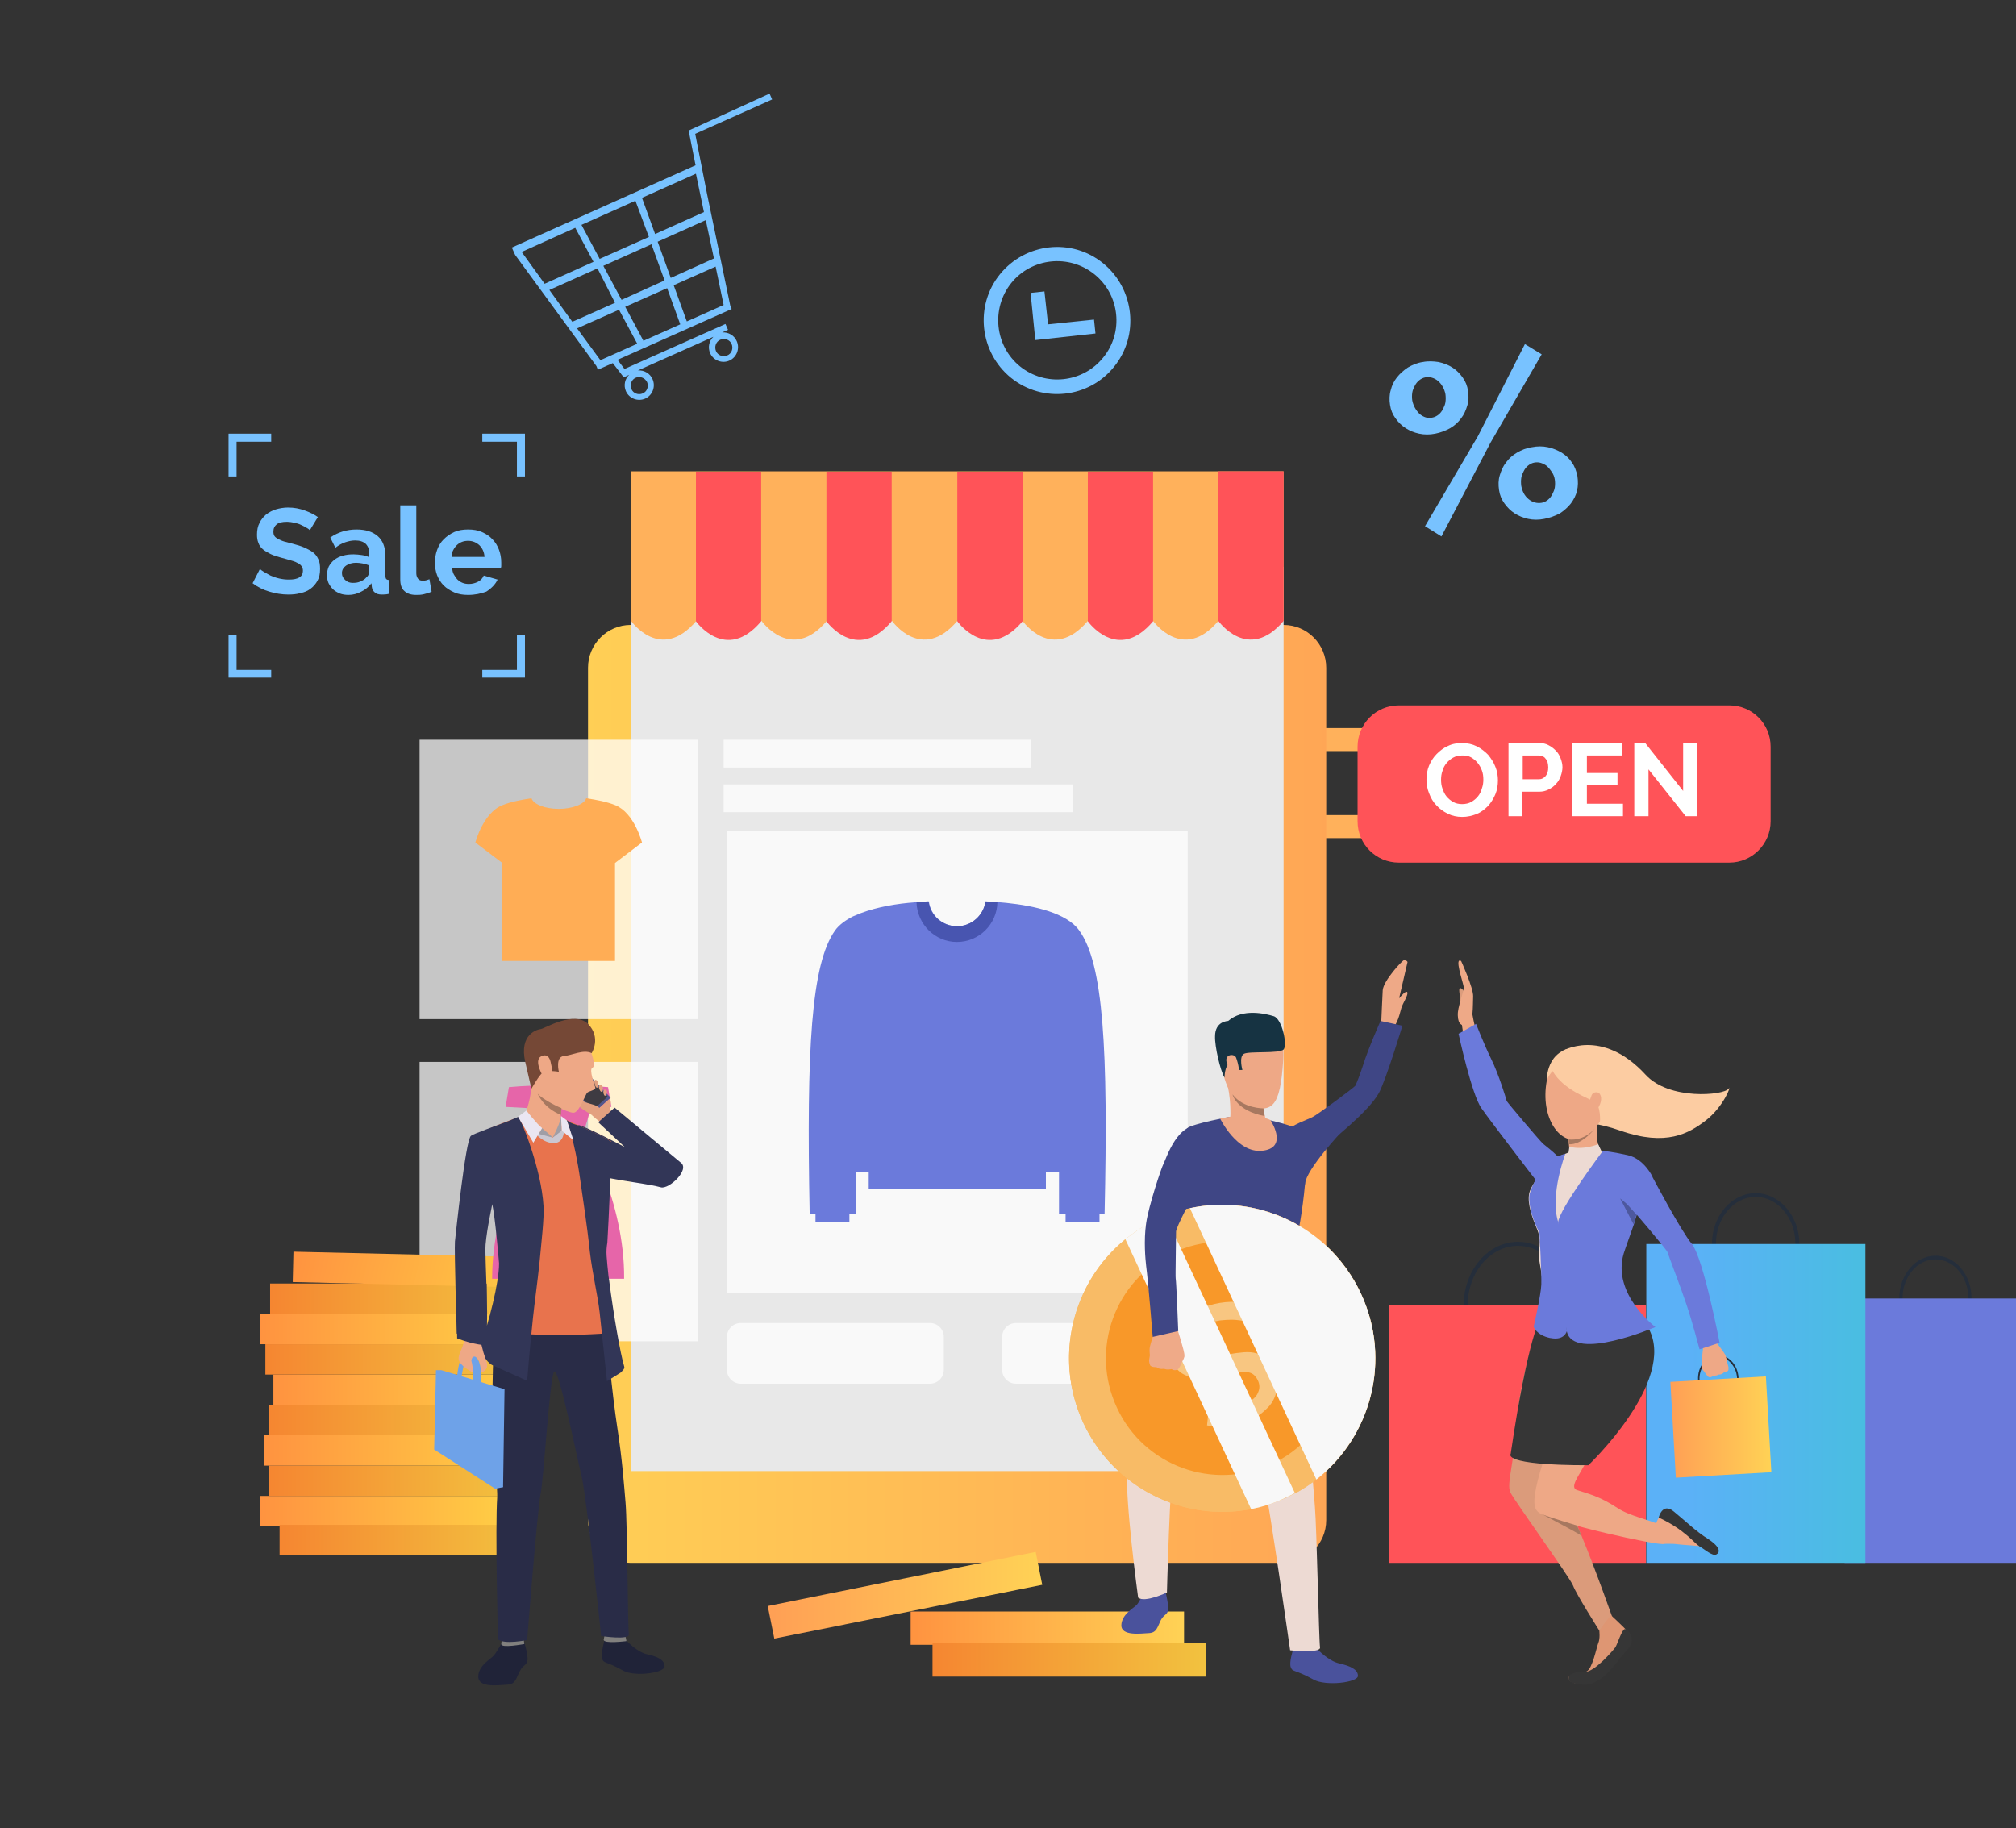<svg width="430" height="390" viewBox="0 0 430 390" fill="none" xmlns="http://www.w3.org/2000/svg">
<rect x="0" y="0" width="430" height="390" fill="#333333" stroke="none"/>
<g clip-path="url(#clip0_2873_3743)">
<path d="M350.059 173.862H262.039V178.776H350.059V173.862Z" fill="#FFB15B"/>
<path d="M350.059 155.298H262.039V160.212H350.059V155.298Z" fill="#FFB15B"/>
<path d="M134.518 333.372H273.78C278.756 333.372 282.877 329.316 282.877 324.246V142.428C282.877 137.436 278.834 133.302 273.78 133.302H134.518C129.542 133.302 125.421 137.358 125.421 142.428V324.246C125.499 329.316 129.542 333.372 134.518 333.372Z" fill="url(#paint0_linear_2873_3743)"/>
<path d="M273.78 120.9H134.518V313.794H273.78V120.9Z" fill="#E8E8E8"/>
<path d="M273.78 100.542V132.444H259.861C252.319 141.414 245.943 132.444 245.943 132.444H232.024C224.404 141.414 218.106 132.444 218.106 132.444H204.188C196.568 141.414 190.269 132.444 190.269 132.444H176.351C168.809 141.414 162.433 132.444 162.433 132.444H148.514C140.894 141.414 134.596 132.444 134.596 132.444V100.542H273.78Z" fill="#FFB15B"/>
<path d="M148.437 132.522C148.437 132.522 154.813 141.492 162.355 132.522V100.62H148.437V132.522Z" fill="#FF5358"/>
<path d="M176.273 132.522C176.273 132.522 182.649 141.492 190.192 132.522V100.62H176.273V132.522Z" fill="#FF5358"/>
<path d="M204.188 132.522C204.188 132.522 210.564 141.492 218.106 132.522V100.62H204.188V132.522Z" fill="#FF5358"/>
<path d="M232.025 132.522C232.025 132.522 238.401 141.492 245.943 132.522V100.62H232.025V132.522Z" fill="#FF5358"/>
<path d="M273.78 100.542V132.444C266.237 141.414 259.861 132.444 259.861 132.444V100.542H273.78Z" fill="#FF5358"/>
<path d="M368.876 184.002H298.351C293.53 184.002 289.564 180.102 289.564 175.188V159.276C289.564 154.44 293.452 150.462 298.351 150.462H368.876C373.696 150.462 377.662 154.362 377.662 159.276V175.188C377.662 180.024 373.696 184.002 368.876 184.002Z" fill="#FF5358"/>
<path d="M311.88 174.252C310.714 174.252 309.703 174.018 308.77 173.55C307.837 173.082 307.059 172.536 306.359 171.756C305.66 171.054 305.193 170.196 304.804 169.182C304.416 168.246 304.26 167.232 304.26 166.296C304.26 165.282 304.416 164.268 304.804 163.332C305.193 162.396 305.737 161.538 306.437 160.836C307.137 160.134 307.915 159.51 308.848 159.12C309.781 158.652 310.792 158.496 311.88 158.496C312.969 158.496 314.057 158.73 314.99 159.198C315.923 159.666 316.701 160.29 317.401 160.992C318.023 161.772 318.567 162.552 318.956 163.566C319.345 164.502 319.5 165.516 319.5 166.452C319.5 167.466 319.345 168.48 318.956 169.416C318.567 170.352 318.023 171.21 317.401 171.912C316.701 172.614 315.923 173.238 314.99 173.628C313.98 174.018 312.969 174.252 311.88 174.252ZM307.37 166.296C307.37 166.998 307.448 167.622 307.681 168.246C307.915 168.87 308.148 169.416 308.537 169.884C308.925 170.352 309.392 170.742 309.936 171.054C310.481 171.366 311.103 171.522 311.88 171.522C312.58 171.522 313.28 171.366 313.824 171.054C314.368 170.742 314.835 170.352 315.224 169.884C315.612 169.416 315.923 168.792 316.079 168.168C316.312 167.544 316.39 166.92 316.39 166.296C316.39 165.594 316.312 164.97 316.079 164.346C315.846 163.722 315.535 163.176 315.146 162.708C314.757 162.24 314.291 161.85 313.746 161.538C313.202 161.226 312.58 161.148 311.88 161.148C311.18 161.148 310.481 161.304 309.936 161.616C309.392 161.928 308.925 162.318 308.537 162.786C308.148 163.254 307.837 163.8 307.681 164.424C307.448 165.048 307.37 165.672 307.37 166.296Z" fill="white"/>
<path d="M321.755 174.096V158.496H328.364C329.064 158.496 329.764 158.652 330.308 158.964C330.93 159.276 331.397 159.666 331.863 160.134C332.33 160.602 332.641 161.148 332.874 161.772C333.108 162.396 333.263 163.02 333.263 163.644C333.263 164.268 333.108 164.97 332.874 165.594C332.641 166.218 332.33 166.764 331.863 167.232C331.475 167.7 330.93 168.09 330.308 168.402C329.686 168.714 329.064 168.87 328.364 168.87H324.71V174.096H321.755ZM324.788 166.218H328.287C328.831 166.218 329.297 165.984 329.686 165.516C330.075 165.048 330.231 164.424 330.231 163.644C330.231 163.254 330.153 162.864 330.075 162.552C329.92 162.24 329.842 162.006 329.609 161.772C329.453 161.538 329.22 161.382 328.909 161.304C328.675 161.226 328.364 161.148 328.131 161.148H324.788V166.218Z" fill="white"/>
<path d="M346.171 171.444V174.096H335.363V158.496H346.015V161.148H338.473V164.892H345.004V167.388H338.473V171.444H346.171Z" fill="white"/>
<path d="M351.614 164.112V174.096H348.581V158.496H350.914L359 168.714V158.496H362.033V174.096H359.545L351.614 164.112Z" fill="white"/>
<path opacity="0.72" d="M253.33 177.216H155.046V275.808H253.33V177.216Z" fill="white"/>
<path opacity="0.72" d="M148.903 157.794H89.498V217.386H148.903V157.794Z" fill="white"/>
<path opacity="0.72" d="M148.903 226.512H89.498V286.104H148.903V226.512Z" fill="white"/>
<path d="M412.808 285.948C408.531 285.948 405.11 281.892 405.11 276.9C405.11 271.908 408.609 267.852 412.808 267.852C417.085 267.852 420.506 271.908 420.506 276.9C420.584 281.892 417.085 285.948 412.808 285.948ZM412.808 268.632C408.92 268.632 405.81 272.376 405.81 276.9C405.81 281.502 408.92 285.168 412.808 285.168C416.696 285.168 419.806 281.424 419.806 276.9C419.884 272.376 416.696 268.632 412.808 268.632Z" fill="#252E3B"/>
<path d="M432.247 276.978H393.447V333.372H432.247V276.978Z" fill="#6B7ADB"/>
<path d="M374.474 276.198C369.342 276.198 365.143 271.284 365.143 265.356C365.143 259.35 369.342 254.514 374.474 254.514C379.606 254.514 383.805 259.428 383.805 265.356C383.805 271.362 379.606 276.198 374.474 276.198ZM374.474 255.294C369.809 255.294 365.999 259.818 365.999 265.278C365.999 270.816 369.809 275.262 374.474 275.262C379.139 275.262 382.949 270.738 382.949 265.278C382.949 259.818 379.139 255.294 374.474 255.294Z" fill="#252E3B"/>
<path d="M323.777 292.032C317.401 292.032 312.191 285.948 312.191 278.46C312.191 270.972 317.401 264.888 323.777 264.888C330.153 264.888 335.363 270.972 335.363 278.46C335.363 285.948 330.153 292.032 323.777 292.032ZM323.777 265.746C317.868 265.746 313.047 271.44 313.047 278.46C313.047 285.48 317.868 291.174 323.777 291.174C329.687 291.174 334.507 285.48 334.507 278.46C334.507 271.44 329.687 265.746 323.777 265.746Z" fill="#252E3B"/>
<path d="M351.069 278.46H296.329V333.372H351.069V278.46Z" fill="#FF5358"/>
<path d="M397.879 265.356H351.147V333.372H397.879V265.356Z" fill="url(#paint1_linear_2873_3743)"/>
<path d="M182.338 195.312C185.604 193.83 189.803 192.972 193.769 192.582C194.391 192.504 195.013 192.504 195.557 192.426C196.412 192.348 197.345 192.27 198.123 192.27C198.512 195.312 201.078 197.574 204.188 197.574C207.298 197.574 209.864 195.234 210.253 192.27C211.03 192.27 211.886 192.348 212.819 192.426C213.441 192.504 213.985 192.504 214.607 192.582C220.672 193.206 227.515 194.766 230.158 198.432C235.368 205.53 236.379 223.86 235.601 258.882H234.513V260.676H227.281V258.882H225.882V249.99H223.083V253.656H185.293V249.99H182.494V258.882H181.172V260.676H173.941V258.882H172.697C171.997 223.86 173.008 205.608 178.14 198.432C178.995 197.262 180.394 196.248 181.95 195.468L182.338 195.312Z" fill="#6B7ADB"/>
<path d="M212.741 192.426C212.663 197.106 208.853 200.928 204.11 200.928C199.445 200.928 195.635 197.184 195.479 192.426C196.335 192.348 197.268 192.27 198.045 192.27C198.434 195.312 201 197.574 204.11 197.574C207.22 197.574 209.786 195.234 210.175 192.27C211.03 192.348 211.886 192.348 212.741 192.426Z" fill="#4855B0"/>
<path d="M108.548 319.098H55.44V325.572H108.548V319.098Z" fill="url(#paint2_linear_2873_3743)"/>
<path d="M110.492 312.624H57.384V319.098H110.492V312.624Z" fill="url(#paint3_linear_2873_3743)"/>
<path d="M109.403 306.15H56.295V312.624H109.403V306.15Z" fill="url(#paint4_linear_2873_3743)"/>
<path d="M110.492 299.676H57.384V306.15H110.492V299.676Z" fill="url(#paint5_linear_2873_3743)"/>
<path d="M111.425 293.202H58.317V299.676H111.425V293.202Z" fill="url(#paint6_linear_2873_3743)"/>
<path d="M109.714 286.728H56.606V293.202H109.714V286.728Z" fill="url(#paint7_linear_2873_3743)"/>
<path d="M108.548 280.254H55.44V286.728H108.548V280.254Z" fill="url(#paint8_linear_2873_3743)"/>
<path d="M110.725 273.78H57.617V280.254H110.725V273.78Z" fill="url(#paint9_linear_2873_3743)"/>
<path d="M112.746 325.26H59.639V331.734H112.746V325.26Z" fill="url(#paint10_linear_2873_3743)"/>
<path d="M115.468 274.716L62.438 273.468L62.594 266.994L115.623 268.242L115.468 274.716Z" fill="url(#paint11_linear_2873_3743)"/>
<path d="M136.929 179.712L131.175 184.08V204.984H107.148V184.08L101.394 179.712C101.394 179.712 103.027 173.394 107.148 171.756C108.859 171.054 111.191 170.586 113.369 170.274C113.757 171.522 116.168 172.536 119.2 172.536C122.155 172.536 124.643 171.522 125.032 170.274C127.209 170.586 129.542 171.054 131.252 171.756C135.296 173.394 136.929 179.712 136.929 179.712Z" fill="#FFAD55"/>
<path d="M124.488 241.332C125.11 239.538 125.654 237.822 125.965 236.34L130.397 236.106L129.697 231.894C126.509 231.582 122.933 231.504 120.833 231.504C120.678 233.22 119.123 234 119.123 234C119.123 234 117.49 233.142 117.412 231.504C115.313 231.504 111.736 231.582 108.548 231.894L107.848 236.106L112.28 236.34C112.669 237.822 113.135 239.616 113.757 241.332C113.757 241.332 104.971 256.074 104.971 272.766H119.045H133.119C133.274 256.074 124.488 241.332 124.488 241.332Z" fill="#E665A9"/>
<path d="M107.07 350.376C107.07 350.376 105.982 352.326 105.36 353.106C104.66 353.886 102.016 355.29 102.016 357.63C102.016 360.126 106.448 359.424 108.237 359.346C110.025 359.268 110.103 357.864 110.88 356.46C111.58 355.056 112.358 355.29 112.513 354.12C112.669 352.95 111.813 350.298 111.813 350.298H107.07V350.376Z" fill="#202338"/>
<path d="M111.658 349.596C111.658 349.596 111.891 350.688 111.813 350.688C111.736 350.688 106.837 351.624 106.915 350.688C106.915 349.986 107.381 349.128 107.381 349.128L111.658 349.596Z" fill="#81807E"/>
<path d="M126.82 237.276L119.667 230.802L123.788 227.37L130.242 234.156L126.82 237.276Z" fill="#51578C"/>
<path d="M126.665 236.574L120.444 231.036L124.021 227.994L129.62 233.922L126.665 236.574Z" fill="#3E3B42"/>
<path d="M130.941 237.354C130.941 237.354 129.853 237.12 130.164 235.872C130.475 234.624 130.008 234.39 130.008 234.39L126.198 237.822C126.198 237.822 127.987 239.538 128.609 239.538C129.231 239.538 131.486 238.056 130.941 237.354Z" fill="#E3A080"/>
<path d="M126.198 237.822C126.198 237.822 123.943 236.418 123.71 236.184C123.477 235.95 122.466 235.014 122.077 234.468C121.689 233.922 123.477 233.844 123.943 234.468C124.41 235.014 124.954 235.17 125.265 235.248C125.576 235.404 127.443 235.716 127.831 236.34C128.22 236.964 126.198 237.822 126.198 237.822Z" fill="#E3A080"/>
<path d="M129.309 233.61C129.309 233.61 128.998 233.922 128.842 233.532C128.609 233.142 128.609 232.206 129.231 232.44C129.697 232.752 129.309 233.61 129.309 233.61Z" fill="#E3A080"/>
<path d="M128.609 232.44C128.609 232.44 128.531 233.142 128.142 232.83C127.831 232.518 127.442 231.426 128.065 231.426C128.687 231.426 128.609 232.44 128.609 232.44Z" fill="#E3A080"/>
<path d="M127.598 231.426C127.598 231.426 127.598 232.206 127.209 231.972C126.898 231.816 126.509 230.334 127.054 230.334C127.676 230.49 127.598 231.426 127.598 231.426Z" fill="#E3A080"/>
<path d="M127.598 239.382L131.097 236.262L145.171 247.962C147.27 249.444 142.683 253.734 140.972 253.266C136.229 252.018 128.064 251.706 123.788 249.288C117.256 245.7 121.455 239.382 123.555 240.006C125.654 240.63 133.274 244.686 133.274 244.686L127.598 239.382Z" fill="#323657"/>
<path d="M133.663 349.986C133.663 349.986 135.84 352.404 138.017 352.872C140.195 353.34 141.75 354.042 141.75 355.446C141.75 356.85 135.451 357.708 132.963 356.382C129.231 354.276 128.842 354.9 128.453 353.886C128.065 352.872 128.92 350.064 128.92 349.752C128.842 349.284 133.663 349.986 133.663 349.986Z" fill="#202338"/>
<path d="M133.352 348.894C133.352 348.894 133.663 349.986 133.585 350.064C133.507 350.064 128.687 350.688 128.764 349.752C128.92 349.05 129.075 348.192 129.075 348.192L133.352 348.894Z" fill="#81807E"/>
<path d="M128.92 281.112C128.92 281.112 130.708 298.428 131.641 304.356C132.73 311.298 133.119 316.992 133.43 320.58C133.819 325.104 133.896 347.334 134.13 348.582C134.363 349.908 128.22 348.972 128.22 348.972C128.22 348.972 125.188 319.956 124.099 315.12C123.01 310.674 119.123 291.408 118.19 292.578C117.256 293.826 116.012 315.042 115.313 318.63C114.613 322.14 112.436 349.83 112.436 349.83C112.436 349.83 107.537 350.844 106.215 349.674C106.215 349.674 105.593 325.884 106.06 319.254C106.215 316.758 103.105 288.99 107.148 277.836C109.248 272.064 128.92 281.112 128.92 281.112Z" fill="#292C47"/>
<path d="M98.439 283.608C98.439 283.608 101.472 284.544 102.716 284.31C103.96 284.076 103.338 268.632 103.416 265.434C103.416 262.86 104.893 255.918 104.893 255.918C105.049 256.464 106.992 263.562 106.992 266.994C107.07 270.582 106.526 284.154 106.526 284.154L111.269 286.416L127.753 286.884H130.164C130.164 286.884 129.775 278.772 129.62 276.042C129.542 274.248 129.153 271.128 129.308 268.086C129.308 268.086 129.231 264.888 129.542 263.484C129.542 257.322 129.931 251.238 129.931 251.238C130.164 248.43 130.242 245.856 130.397 243.438C129.697 243.048 128.92 242.658 128.298 242.346C126.276 241.41 123.555 240.084 121.766 239.304C120.755 238.836 119.667 238.446 119.667 238.446C119.667 238.446 112.513 237.744 111.969 237.822C111.813 237.822 110.88 238.134 109.714 238.602C107.148 239.538 102.327 241.488 101.55 242.112C100.383 242.892 97.973 262.392 97.895 263.718C97.662 266.136 98.439 283.608 98.439 283.608Z" fill="#E8734D"/>
<path d="M111.969 237.822C112.513 242.658 117.801 242.658 117.801 242.658C117.801 242.658 119.978 240.708 119.978 239.304V239.226C119.978 238.992 119.667 238.602 119.589 238.134C119.589 238.056 119.589 237.978 119.589 237.9C119.589 237.822 119.589 237.744 119.589 237.666C119.589 237.276 119.589 236.964 119.667 236.652C119.667 236.574 119.667 236.496 119.667 236.418C119.667 236.34 119.667 236.262 119.667 236.262C119.667 236.262 118.812 235.326 117.723 234.234C115.779 232.362 113.213 229.944 113.213 230.88C113.213 230.958 113.213 230.958 113.213 231.036C113.68 233.298 111.969 237.822 111.969 237.822Z" fill="#EEA886"/>
<path d="M97.506 293.592C97.506 293.592 97.817 289.77 98.828 289.146C99.839 288.6 99.217 289.77 99.217 289.77C99.217 289.77 98.595 292.578 98.439 293.67C98.439 293.748 97.506 293.592 97.506 293.592Z" fill="#6EA2E8"/>
<path d="M107.615 296.322L94.163 292.266L93.929 308.958L107.304 317.226L107.615 296.322Z" fill="#6EA2E8"/>
<path d="M107.304 317.226L105.593 317.538L92.608 309.192L92.996 292.266H94.163L107.304 317.226Z" fill="#6EA2E8"/>
<path d="M115.624 240.63L117.878 242.58C117.878 242.58 115.312 242.424 114.846 241.956L115.624 240.63Z" fill="#A09EA6"/>
<path d="M129.697 284.388C129.697 284.388 119.278 285.246 110.103 284.388V287.43C110.103 287.43 123.866 289.458 130.164 286.884L129.697 284.388Z" fill="#292C47"/>
<path d="M120.833 238.914C120.833 238.914 122.544 242.892 123.788 251.862C124.255 255.294 125.188 261.066 125.81 266.994C126.354 271.674 127.52 276.432 127.909 280.02C128.298 283.686 129.464 294.606 129.464 294.606L132.341 292.812C132.73 292.422 133.352 291.954 133.119 291.408C132.341 288.834 130.864 280.488 129.931 273.156C129.853 272.766 129.853 272.454 129.775 272.142C129.775 272.142 129.775 272.142 129.775 272.064C129.62 270.582 129.464 269.178 129.386 267.93C129.309 266.916 129.386 265.98 129.542 265.044C129.931 258.492 130.164 251.55 130.164 251.55C130.397 248.742 130.475 246.09 130.553 243.594C129.853 243.282 129.075 242.658 128.298 242.346C126.976 241.722 125.343 240.942 123.788 240.24C123.088 239.928 122.233 239.772 121.689 239.46L120.833 238.914Z" fill="#323657"/>
<path d="M103.571 265.512C103.338 268.476 104.582 285.012 103.338 285.246C102.094 285.48 97.428 284.466 97.428 284.466C97.428 284.466 96.884 266.682 97.04 264.81C97.195 263.484 99.295 243.048 100.461 242.268C101.083 241.8 105.982 240.084 108.392 239.148C108.859 238.992 110.18 238.368 110.569 238.212C111.114 238.758 115.468 249.21 115.934 257.322C116.09 259.818 115.468 265.044 115.079 269.256C114.613 273.78 114.068 277.368 113.679 281.112C112.902 288.6 112.435 294.528 112.435 294.528L104.971 291.174C103.804 290.55 102.094 288.132 102.56 286.806C104.271 281.97 106.448 273.702 106.448 269.49C106.448 269.49 105.593 259.116 104.971 256.854C105.049 256.932 103.882 261.768 103.571 265.512Z" fill="#323657"/>
<path d="M102.249 285.09C102.249 285.09 102.638 286.728 103.105 288.444C103.571 290.082 104.038 290.628 103.882 291.564C103.727 292.266 102.871 292.812 102.716 292.578C102.483 292.344 102.483 289.536 101.316 289.536C100.15 289.536 101.627 292.968 100.928 292.734C100.228 292.5 97.662 291.018 97.817 289.614C97.973 288.21 99.061 287.196 99.061 285.09C99.061 283.218 99.606 282.36 99.606 282.36L102.249 285.09Z" fill="#EEA886"/>
<path d="M101.316 289.38C101.316 289.38 102.872 289.77 102.638 294.996L100.928 294.684C100.928 294.684 101.005 291.798 100.539 290.238C100.539 290.238 100.617 289.224 101.316 289.38Z" fill="#6EA2E8"/>
<path d="M103.804 273.858L103.727 286.962C103.727 286.962 101.083 286.884 97.506 285.48L97.273 266.994L103.804 273.858Z" fill="#323657"/>
<path d="M120.289 241.02C120.289 241.02 120.444 243.75 118.189 243.828C115.857 243.906 114.068 241.644 114.068 241.644L117.878 242.658L120.211 240.708L120.289 241.02Z" fill="#CAC7D1"/>
<path d="M112.28 236.886C112.28 236.886 114.457 239.694 115.624 240.63L113.757 243.75L110.492 238.212L112.28 236.886Z" fill="#EAE6F2"/>
<path d="M119.822 241.176L117.878 242.658C117.878 242.658 119.589 239.46 119.667 238.056L119.822 241.176Z" fill="#A09EA6"/>
<path d="M119.667 238.056L120.911 238.992L122.31 243.204L119.822 241.176L119.667 238.056Z" fill="#EAE6F2"/>
<path d="M125.887 223.938C125.887 223.938 127.287 227.37 126.354 227.76C125.576 228.072 126.821 231.426 126.976 231.972C127.132 232.518 125.576 232.752 125.265 233.064C124.877 233.376 123.555 237.354 122.311 237.354C121.067 237.354 115.779 234.858 114.457 233.142C113.135 231.426 112.591 224.25 113.913 221.364C115.235 218.4 123.477 218.01 125.887 223.938Z" fill="#EEA886"/>
<path d="M126.198 224.64C126.198 224.64 128.298 221.364 125.421 218.4C122.466 215.514 116.09 219.414 115.39 219.492C114.69 219.57 110.647 220.506 112.047 226.59C113.291 232.128 113.369 232.206 113.369 232.206C113.369 232.206 115.001 229.32 115.701 228.852C116.868 228.15 119.2 228.618 119.2 228.618C119.2 228.618 118.423 225.498 120.211 225.264C122 225.108 124.488 223.782 126.198 224.64Z" fill="#754836"/>
<path d="M117.49 226.746C117.412 226.278 117.023 224.484 115.39 225.342C113.757 226.2 115.857 229.866 116.168 229.944C116.401 230.022 118.423 230.412 117.49 226.746Z" fill="#EEA886"/>
<path d="M114.69 233.298C114.69 233.376 115.935 236.34 119.667 237.822C119.667 237.744 119.667 237.666 119.667 237.588C119.667 237.198 119.667 236.886 119.745 236.574C119.745 236.496 119.745 236.418 119.745 236.34C119.667 236.418 115.701 234.546 114.69 233.298Z" fill="#A77860"/>
<path d="M57.851 144.534H48.753V135.486H50.464V142.896H57.851V144.534Z" fill="#78C2FF"/>
<path d="M111.969 144.534H102.872V142.896H110.258V135.486H111.969V144.534Z" fill="#78C2FF"/>
<path d="M50.464 101.634H48.753V92.508H57.851V94.224H50.464V101.634Z" fill="#78C2FF"/>
<path d="M111.969 101.634H110.258V94.224H102.872V92.508H111.969V101.634Z" fill="#78C2FF"/>
<path d="M66.093 113.1C65.937 112.944 65.782 112.788 65.471 112.632C65.16 112.398 64.771 112.242 64.304 112.008C63.838 111.774 63.371 111.618 62.827 111.54C62.283 111.384 61.738 111.306 61.194 111.306C60.183 111.306 59.483 111.462 59.017 111.852C58.55 112.242 58.317 112.71 58.317 113.412C58.317 113.802 58.395 114.114 58.55 114.348C58.706 114.582 59.017 114.816 59.328 114.972C59.639 115.128 60.105 115.362 60.65 115.518C61.194 115.674 61.816 115.83 62.438 115.986C63.294 116.22 64.149 116.454 64.849 116.766C65.548 117.078 66.171 117.39 66.715 117.78C67.259 118.17 67.648 118.716 67.881 119.262C68.192 119.808 68.27 120.588 68.27 121.368C68.27 122.382 68.114 123.162 67.726 123.864C67.337 124.566 66.87 125.112 66.248 125.58C65.626 126.048 64.926 126.36 64.071 126.516C63.294 126.75 62.438 126.828 61.505 126.828C60.105 126.828 58.784 126.594 57.462 126.204C56.14 125.814 54.896 125.19 53.885 124.41L55.44 121.368C55.596 121.524 55.907 121.758 56.295 121.992C56.684 122.226 57.151 122.46 57.695 122.772C58.239 123.006 58.861 123.24 59.561 123.396C60.261 123.552 60.883 123.63 61.661 123.63C63.605 123.63 64.615 123.006 64.615 121.758C64.615 121.368 64.538 121.056 64.304 120.744C64.071 120.432 63.76 120.198 63.371 120.042C62.983 119.808 62.438 119.652 61.894 119.496C61.272 119.34 60.65 119.106 59.95 118.95C59.095 118.716 58.317 118.482 57.695 118.17C57.073 117.858 56.529 117.546 56.062 117.156C55.596 116.766 55.285 116.298 55.129 115.83C54.896 115.284 54.818 114.738 54.818 114.036C54.818 113.1 54.974 112.242 55.362 111.54C55.673 110.838 56.218 110.214 56.762 109.746C57.384 109.278 58.084 108.888 58.861 108.654C59.639 108.42 60.572 108.264 61.427 108.264C62.749 108.264 63.916 108.498 65.004 108.888C66.093 109.278 67.026 109.746 67.803 110.292L66.093 113.1Z" fill="#78C2FF"/>
<path d="M74.335 126.906C73.713 126.906 73.091 126.828 72.469 126.594C71.924 126.36 71.38 126.048 70.991 125.658C70.603 125.268 70.292 124.8 70.058 124.332C69.825 123.786 69.747 123.24 69.747 122.616C69.747 121.992 69.903 121.368 70.136 120.822C70.447 120.276 70.836 119.808 71.302 119.418C71.847 119.028 72.391 118.716 73.091 118.56C73.791 118.326 74.568 118.248 75.424 118.248C76.046 118.248 76.59 118.326 77.212 118.404C77.756 118.482 78.3 118.638 78.767 118.872V118.092C78.767 117.234 78.534 116.532 77.99 115.986C77.445 115.518 76.745 115.284 75.734 115.284C75.035 115.284 74.335 115.44 73.635 115.674C72.935 115.908 72.236 116.298 71.536 116.844L70.447 114.66C72.158 113.49 74.024 112.944 76.046 112.944C77.99 112.944 79.467 113.412 80.555 114.348C81.644 115.284 82.188 116.688 82.188 118.482V122.694C82.188 123.084 82.266 123.318 82.344 123.474C82.499 123.63 82.655 123.708 82.966 123.708V126.672C82.344 126.828 81.877 126.828 81.411 126.828C80.789 126.828 80.244 126.672 79.933 126.36C79.545 126.048 79.389 125.658 79.311 125.19L79.234 124.41C78.612 125.19 77.912 125.814 77.056 126.204C76.201 126.672 75.268 126.906 74.335 126.906ZM75.268 124.332C75.89 124.332 76.434 124.254 76.901 124.02C77.445 123.786 77.834 123.552 78.145 123.162C78.534 122.85 78.689 122.538 78.689 122.148V120.588C78.3 120.432 77.834 120.276 77.367 120.198C76.901 120.12 76.434 120.042 75.968 120.042C75.112 120.042 74.335 120.276 73.791 120.666C73.246 121.056 72.935 121.602 72.935 122.226C72.935 122.85 73.169 123.318 73.635 123.708C74.102 124.176 74.646 124.332 75.268 124.332Z" fill="#78C2FF"/>
<path d="M85.376 107.796H88.797V122.304C88.797 122.772 88.953 123.162 89.186 123.474C89.419 123.786 89.808 123.864 90.197 123.864C90.43 123.864 90.664 123.864 90.897 123.786C91.13 123.708 91.364 123.63 91.597 123.552L92.063 126.204C91.597 126.438 91.052 126.594 90.43 126.75C89.808 126.906 89.264 126.906 88.72 126.906C87.631 126.906 86.776 126.594 86.231 126.048C85.609 125.502 85.376 124.644 85.376 123.552V107.796Z" fill="#78C2FF"/>
<path d="M99.839 126.906C98.75 126.906 97.74 126.75 96.884 126.36C96.029 125.97 95.251 125.502 94.629 124.878C94.007 124.254 93.541 123.474 93.23 122.694C92.919 121.836 92.763 120.978 92.763 120.042C92.763 119.106 92.919 118.17 93.23 117.312C93.541 116.454 94.007 115.674 94.629 115.05C95.251 114.426 96.029 113.88 96.884 113.49C97.74 113.1 98.75 112.944 99.839 112.944C100.928 112.944 101.938 113.1 102.794 113.49C103.649 113.88 104.427 114.348 105.049 115.05C105.671 115.674 106.137 116.454 106.448 117.312C106.759 118.17 106.915 119.028 106.915 119.964C106.915 120.198 106.915 120.432 106.915 120.588C106.915 120.822 106.915 120.978 106.837 121.134H96.418C96.496 121.68 96.573 122.148 96.806 122.538C97.04 122.928 97.273 123.318 97.584 123.63C97.895 123.942 98.284 124.176 98.673 124.332C99.061 124.488 99.528 124.566 99.995 124.566C100.694 124.566 101.316 124.41 101.938 124.098C102.56 123.786 102.949 123.318 103.183 122.772L106.137 123.63C105.671 124.644 104.815 125.502 103.727 126.204C102.638 126.594 101.394 126.906 99.839 126.906ZM103.338 118.716C103.26 117.702 102.871 116.922 102.249 116.298C101.55 115.674 100.772 115.362 99.839 115.362C99.373 115.362 98.906 115.44 98.517 115.596C98.128 115.752 97.74 115.986 97.429 116.298C97.118 116.61 96.884 116.922 96.651 117.39C96.418 117.78 96.34 118.248 96.34 118.794H103.338V118.716Z" fill="#78C2FF"/>
<path d="M306.126 92.508C304.96 92.742 303.794 92.742 302.705 92.508C301.616 92.274 300.683 91.884 299.828 91.338C298.973 90.792 298.273 90.09 297.651 89.232C297.029 88.374 296.64 87.438 296.484 86.346C296.329 85.332 296.329 84.24 296.64 83.226C296.873 82.212 297.34 81.276 297.962 80.496C298.584 79.716 299.361 79.014 300.295 78.39C301.228 77.844 302.316 77.376 303.483 77.22C304.649 76.986 305.737 77.064 306.826 77.22C307.915 77.454 308.925 77.844 309.781 78.39C310.636 78.936 311.336 79.638 311.958 80.496C312.58 81.354 312.969 82.29 313.124 83.382C313.28 84.474 313.28 85.488 312.969 86.502C312.658 87.516 312.269 88.452 311.647 89.232C311.025 90.09 310.247 90.792 309.314 91.338C308.303 91.884 307.293 92.274 306.126 92.508ZM305.504 89.076C305.971 88.998 306.437 88.764 306.826 88.452C307.215 88.14 307.526 87.75 307.759 87.282C307.992 86.814 308.226 86.346 308.303 85.8C308.381 85.254 308.381 84.708 308.303 84.084C308.07 82.914 307.526 81.978 306.748 81.276C305.893 80.574 304.96 80.34 304.027 80.496C303.56 80.574 303.094 80.808 302.705 81.12C302.316 81.432 302.005 81.822 301.772 82.29C301.539 82.758 301.305 83.226 301.228 83.772C301.15 84.318 301.15 84.864 301.228 85.41C301.461 86.58 302.005 87.516 302.783 88.296C303.638 88.998 304.571 89.31 305.504 89.076ZM303.949 112.242L315.224 93.054L325.254 73.398L328.831 75.582L317.945 94.38L307.448 114.426L303.949 112.242ZM329.375 110.682C328.209 110.916 327.043 110.916 325.954 110.682C324.866 110.448 323.932 110.058 323.077 109.512C322.222 108.966 321.522 108.264 320.9 107.406C320.278 106.548 319.889 105.612 319.734 104.52C319.578 103.428 319.578 102.414 319.889 101.4C320.2 100.386 320.589 99.45 321.211 98.67C321.833 97.812 322.611 97.11 323.544 96.564C324.477 96.018 325.565 95.55 326.732 95.394C327.898 95.16 329.064 95.16 330.153 95.394C331.242 95.628 332.175 96.018 333.108 96.564C333.963 97.11 334.741 97.812 335.285 98.67C335.907 99.528 336.218 100.464 336.451 101.556C336.607 102.648 336.607 103.662 336.373 104.676C336.14 105.69 335.674 106.548 335.052 107.406C334.43 108.186 333.652 108.888 332.719 109.512C331.63 110.058 330.619 110.448 329.375 110.682ZM328.831 107.25C329.298 107.172 329.764 106.938 330.153 106.626C330.542 106.314 330.853 105.924 331.086 105.456C331.319 104.988 331.553 104.52 331.63 103.974C331.708 103.428 331.708 102.882 331.63 102.336C331.553 101.712 331.319 101.166 331.008 100.698C330.697 100.23 330.386 99.84 329.997 99.45C329.609 99.138 329.142 98.904 328.676 98.748C328.209 98.592 327.742 98.592 327.276 98.67C326.809 98.748 326.343 98.982 325.954 99.294C325.565 99.606 325.254 99.996 325.021 100.464C324.788 100.932 324.554 101.4 324.477 101.946C324.399 102.492 324.399 103.038 324.477 103.662C324.71 104.832 325.177 105.768 326.032 106.47C326.887 107.172 327.82 107.406 328.831 107.25Z" fill="#78C2FF"/>
<path d="M146.881 27.846L148.359 35.256L109.17 52.806L109.869 54.366L127.209 78.078L127.52 78.858L130.708 77.454L133.041 80.496L134.207 79.95C133.274 80.808 132.963 82.212 133.507 83.46C134.207 85.02 136.073 85.722 137.628 85.02C139.184 84.318 139.883 82.446 139.184 80.886C138.639 79.638 137.395 78.936 136.073 79.014L152.169 71.838C151.236 72.696 150.925 74.1 151.469 75.348C152.169 76.908 154.035 77.61 155.59 76.908C157.145 76.206 157.845 74.334 157.145 72.774C156.601 71.526 155.357 70.824 154.035 70.902L155.279 70.356L154.735 69.108L133.196 78.702L131.719 76.752L156.057 65.91L155.746 65.13L150.847 41.574L148.281 28.548L164.688 21.216L164.143 19.968L146.881 27.846ZM138.017 81.51C138.406 82.446 138.017 83.538 137.084 83.928C136.151 84.318 135.063 83.928 134.674 82.992C134.285 82.056 134.674 80.964 135.607 80.574C136.462 80.184 137.551 80.574 138.017 81.51ZM156.057 73.398C156.445 74.334 156.057 75.426 155.124 75.816C154.191 76.206 153.102 75.816 152.713 74.88C152.324 73.944 152.713 72.852 153.646 72.462C154.579 72.072 155.668 72.462 156.057 73.398ZM128.686 56.706L138.95 52.104L141.75 59.826L132.574 63.96L128.686 56.706ZM131.175 64.584L122.077 68.64L117.179 61.854L127.442 57.252L131.175 64.584ZM138.406 50.544L127.909 55.224L124.021 47.97L135.529 42.822L138.406 50.544ZM136.929 42.198L148.437 37.05L150.147 45.24L139.728 49.92L136.929 42.198ZM142.294 61.464L145.093 69.186L137.24 72.696L133.352 65.442L142.294 61.464ZM143.693 60.84L152.635 56.862L154.346 65.052L146.493 68.562L143.693 60.84ZM152.247 55.146L143.071 59.28L140.272 51.558L150.536 46.956L152.247 54.99V55.146ZM122.699 48.594L126.587 55.848L116.168 60.528L111.269 53.742L122.699 48.594ZM123.088 70.044L132.03 66.066L135.918 73.32L128.064 76.83L123.088 70.044Z" fill="#78C2FF"/>
<path d="M215.618 80.574C208.931 75.114 207.842 65.208 213.285 58.5C218.728 51.792 228.603 50.7 235.29 56.16C241.977 61.62 243.066 71.526 237.623 78.234C232.258 84.942 222.383 86.034 215.618 80.574ZM233.424 58.5C227.981 54.132 220.05 54.99 215.696 60.372C211.341 65.832 212.197 73.788 217.562 78.156C223.005 82.524 230.936 81.666 235.29 76.284C239.722 70.902 238.867 62.868 233.424 58.5Z" fill="#78C2FF"/>
<path d="M220.828 72.54L219.817 62.478L222.772 62.166L223.549 69.186L233.346 68.172L233.657 71.136L220.828 72.54Z" fill="#78C2FF"/>
<path opacity="0.72" d="M198.356 295.152H158.001C156.368 295.152 155.046 293.826 155.046 292.188V285.168C155.046 283.53 156.368 282.204 158.001 282.204H198.356C199.989 282.204 201.311 283.53 201.311 285.168V292.188C201.311 293.826 199.989 295.152 198.356 295.152Z" fill="white"/>
<path opacity="0.72" d="M250.297 295.152H216.707C215.074 295.152 213.752 293.826 213.752 292.188V285.168C213.752 283.53 215.074 282.204 216.707 282.204H250.297C251.93 282.204 253.252 283.53 253.252 285.168V292.188C253.252 293.826 251.93 295.152 250.297 295.152Z" fill="white"/>
<path d="M252.552 343.746H194.235V350.844H252.552V343.746Z" fill="url(#paint12_linear_2873_3743)"/>
<path d="M257.218 350.532H198.9V357.63H257.218V350.532Z" fill="url(#paint13_linear_2873_3743)"/>
<path d="M222.305 338.052L165.154 349.518L163.755 342.576L220.905 331.032L222.305 338.052Z" fill="url(#paint14_linear_2873_3743)"/>
<path d="M297.495 218.79C297.495 218.79 296.174 220.194 295.707 219.57C295.24 218.946 294.618 218.01 294.618 218.01L297.495 218.79Z" fill="#EEA987"/>
<path d="M300.217 205.218L298.428 212.94C298.973 212.316 299.828 211.302 300.139 211.614C300.528 212.082 299.128 214.11 298.895 215.046C298.662 215.904 298.351 217.152 297.962 217.932L297.34 219.18L294.618 218.01C294.618 218.01 294.852 212.472 294.929 211.224C295.085 209.196 299.051 204.906 299.439 204.828C300.139 204.828 300.217 205.218 300.217 205.218Z" fill="#EEA987"/>
<path d="M243.921 339.69C243.921 339.69 243.144 341.562 242.444 342.342C241.744 343.044 239.256 344.37 239.178 346.632C239.101 349.05 243.377 348.426 245.088 348.348C246.721 348.27 246.876 347.022 247.576 345.618C248.276 344.292 248.976 344.526 249.131 343.434C249.287 342.342 248.665 339.846 248.665 339.846L243.921 339.69Z" fill="#4A529C"/>
<path d="M281.011 351.78C281.011 351.78 283.266 354.276 285.676 354.822C288.009 355.368 289.642 356.07 289.642 357.474C289.642 358.878 282.8 359.736 280.156 358.254C276.19 356.07 275.724 356.694 275.335 355.68C274.868 354.588 275.879 351.78 275.879 351.468C275.801 351 281.011 351.78 281.011 351.78Z" fill="#4A529C"/>
<path d="M275.646 281.19C275.646 281.19 277.901 298.974 278.756 304.98C279.845 312 280.156 317.85 280.467 321.438C280.856 326.04 281.322 350.064 281.555 351.39C281.789 352.716 275.179 352.014 275.179 352.014C275.179 352.014 270.747 320.814 269.581 315.9C268.492 311.376 265.615 292.656 264.527 293.904C263.516 295.152 251.075 308.646 250.297 312.156C249.52 315.744 248.898 339.69 248.898 339.69C248.898 339.69 244.155 341.952 242.755 340.782C242.755 340.782 239.878 319.722 240.422 313.014C240.656 310.44 248.198 289.068 252.63 277.836C255.04 271.908 275.646 281.19 275.646 281.19Z" fill="#EDDAD3"/>
<path d="M269.037 238.524C269.037 238.524 275.49 239.928 276.19 240.63C277.046 241.332 278.367 248.43 278.445 250.458C278.523 252.408 277.512 260.676 276.657 263.718C275.801 266.76 275.801 282.828 276.112 285.324C276.112 285.324 263.127 287.742 250.375 285.87C250.375 285.87 252.786 271.986 252.319 267.774C251.697 262.392 250.297 249.912 250.297 249.912C250.297 249.912 252.086 241.566 253.252 240.63C254.418 239.694 262.35 238.212 262.35 238.212L269.037 238.524Z" fill="#3F4685"/>
<path d="M266.548 218.478C266.548 218.478 274.324 215.67 273.702 226.044C273.08 236.34 271.292 237.432 266.16 235.872C261.106 234.39 260.717 227.838 260.095 224.718C259.55 221.52 264.06 218.868 266.548 218.478Z" fill="#EEA886"/>
<path d="M270.281 240.162C270.281 240.162 266.237 243.36 262.427 238.212C262.427 238.212 262.661 234.078 261.494 230.178C260.328 226.278 269.581 235.482 269.581 235.482C269.503 235.56 269.425 235.95 269.503 236.496C269.581 236.964 269.659 237.51 269.814 238.134C270.047 239.304 269.97 239.148 270.281 240.162Z" fill="#EEA886"/>
<path d="M261.183 229.866C261.183 229.866 261.183 227.136 262.349 226.902C263.516 226.668 264.06 228.228 264.06 228.228H264.993C264.993 228.228 264.216 225.42 265.304 224.796C266.393 224.172 272.924 224.796 273.78 223.86C274.635 222.924 273.469 217.308 271.68 216.762C269.892 216.216 265.071 215.046 261.961 217.776C261.961 217.776 259.161 217.776 259.161 221.052C259.084 223.158 260.25 228.306 261.183 229.866Z" fill="#163342"/>
<path d="M269.736 238.056C263.749 236.964 262.894 233.532 262.894 233.454C265.226 236.496 269.503 236.418 269.503 236.418C269.503 236.886 269.581 237.432 269.736 238.056Z" fill="#A77860"/>
<path d="M263.671 225.654C263.36 224.718 261.417 224.796 261.572 226.278C261.728 227.76 263.36 229.944 263.983 229.554C264.605 229.164 264.138 226.902 263.671 225.654Z" fill="#EEA886"/>
<path d="M260.25 238.602C260.25 238.602 263.827 246.012 269.192 245.466C274.557 244.92 271.525 239.772 270.981 238.914C270.981 238.992 267.793 236.886 260.25 238.602Z" fill="#EEA886"/>
<path d="M294.152 233.064C295.707 230.1 299.128 218.79 299.128 218.79L294.463 217.776C294.463 217.776 291.897 223.47 290.653 227.448C290.031 229.398 289.253 231.27 289.098 231.582C288.942 231.894 280.856 237.9 279.922 238.29C279.067 238.758 275.646 239.85 274.013 241.488C272.38 243.126 273.158 245.388 273.158 245.388C276.501 249.834 282.877 244.218 282.877 244.218C282.877 244.218 291.975 237.198 294.152 233.064Z" fill="#3F4685"/>
<path d="M286.143 241.41C286.143 241.41 278.601 249.444 278.367 252.486C278.134 254.67 276.89 246.012 276.89 246.012L286.143 241.41Z" fill="#3F4685"/>
<path d="M231.092 303.576C223.472 287.196 230.547 267.696 246.876 260.052C263.205 252.408 282.644 259.506 290.264 275.886C297.884 292.266 290.808 311.766 274.48 319.41C258.151 327.054 238.79 319.956 231.092 303.576Z" fill="#F8BB66"/>
<path d="M276.268 318.552L248.665 259.35C264.605 252.954 282.955 260.13 290.264 275.964C297.651 291.642 291.353 310.362 276.268 318.552Z" fill="#F8BB66"/>
<path d="M231.092 303.576C224.638 289.692 228.681 273.546 240.034 264.342L266.859 321.906C252.552 324.714 237.623 317.46 231.092 303.576Z" fill="#F8BB66"/>
<path d="M238.245 300.3C232.413 287.82 237.778 273 250.219 267.228C262.66 261.378 277.434 266.76 283.188 279.24C289.02 291.72 283.655 306.54 271.214 312.312C258.773 318.084 243.999 312.702 238.245 300.3Z" fill="#F89829"/>
<path d="M257.84 300.3C258.151 300.456 258.539 300.534 259.006 300.612C259.473 300.69 260.095 300.69 260.639 300.69C261.261 300.69 261.883 300.612 262.583 300.534C263.283 300.378 263.905 300.222 264.604 299.988L261.416 293.202L260.717 293.358C259.395 293.592 258.151 293.826 257.062 293.904C255.974 293.982 254.963 293.982 254.03 293.748C253.174 293.514 252.319 293.202 251.619 292.578C250.919 292.032 250.297 291.174 249.831 290.16C249.286 288.99 249.053 287.898 249.053 286.884C249.053 285.87 249.364 284.934 249.831 283.998C250.297 283.14 250.997 282.282 251.852 281.58C252.708 280.878 253.641 280.176 254.807 279.63L253.174 276.198L254.885 275.418L256.518 278.928C258.151 278.304 259.784 277.914 261.416 277.758C263.049 277.602 264.682 277.68 266.315 278.07L266.082 282.048C265.693 281.892 265.227 281.814 264.604 281.658C263.982 281.58 263.36 281.502 262.583 281.502C261.805 281.502 261.028 281.58 260.172 281.658C259.317 281.814 258.539 281.97 257.684 282.282L260.872 289.068C261.028 289.068 261.183 288.99 261.339 288.99C261.494 288.99 261.65 288.912 261.805 288.912C263.127 288.678 264.293 288.522 265.304 288.444C266.315 288.366 267.248 288.444 268.026 288.678C268.803 288.912 269.503 289.224 270.125 289.77C270.747 290.316 271.214 291.018 271.68 291.954C272.147 293.046 272.458 294.06 272.458 295.074C272.458 296.088 272.302 297.024 271.914 297.96C271.525 298.896 270.98 299.754 270.203 300.456C269.425 301.236 268.57 301.938 267.481 302.484L269.037 305.838L267.326 306.618L265.771 303.264C264.293 303.81 262.894 304.2 261.416 304.278C260.017 304.356 258.617 304.278 257.451 304.044L257.84 300.3ZM268.259 294.372C267.792 293.436 267.17 292.89 266.315 292.734C265.46 292.578 264.293 292.656 262.816 292.89L265.849 299.364C267.17 298.662 268.026 297.882 268.337 297.024C268.726 296.166 268.726 295.308 268.259 294.372ZM253.641 287.82C254.107 288.756 254.807 289.302 255.818 289.458C256.829 289.614 258.073 289.536 259.628 289.302L256.596 282.75C255.196 283.452 254.263 284.232 253.719 285.09C253.252 285.948 253.252 286.884 253.641 287.82Z" fill="#F8C681"/>
<path d="M280.778 315.588C292.519 306.384 296.873 290.004 290.264 275.886C283.655 261.768 268.337 254.592 253.796 257.712L280.778 315.588Z" fill="#F8F8F8"/>
<path d="M266.859 321.906L240.033 264.342C242.055 262.704 244.31 261.222 246.798 260.052C247.42 259.74 247.965 259.506 248.587 259.272L276.19 318.474C275.646 318.786 275.024 319.098 274.479 319.332C272.069 320.58 269.503 321.36 266.859 321.906Z" fill="#F8F8F8"/>
<path d="M245.321 291.252C245.321 291.252 245.088 290.628 245.088 290.238C245.088 290.238 245.165 289.614 245.243 289.224C245.243 289.068 245.243 288.99 245.243 288.912C245.243 288.6 245.088 287.898 245.321 287.04C245.476 286.26 246.487 283.452 246.487 283.452L248.975 283.842L251.153 283.608C251.153 283.608 252.708 288.366 252.63 289.146C252.63 289.224 252.63 289.302 252.63 289.38C252.474 290.004 252.086 290.472 252.008 290.784C251.93 290.94 251.464 292.11 251.075 292.188C250.608 292.344 250.142 292.266 249.909 292.032C249.909 292.032 248.898 292.266 248.276 291.954C248.276 291.954 247.343 292.188 246.721 291.642C246.643 291.564 245.71 291.72 245.321 291.252Z" fill="#EFAA88"/>
<path d="M256.829 240.474C257.684 240.786 258.539 242.892 257.84 246.87C257.062 251.16 255.663 253.032 255.04 254.046C254.418 255.06 250.842 261.768 250.842 262.704C250.842 265.278 250.686 272.142 250.764 272.688C250.919 273.546 251.308 283.92 251.308 283.92L245.865 285.168C245.865 285.168 244.932 273.546 244.466 270.036C244.31 268.632 243.921 264.732 244.466 260.91C245.01 257.166 247.731 249.054 248.12 248.352C248.587 247.65 251.308 238.29 256.829 240.474Z" fill="#3F4685"/>
<path d="M333.108 224.25C333.108 224.25 341.583 219.024 350.992 229.242C355.968 234.702 367.631 233.688 368.72 232.206C369.342 231.348 367.709 236.028 363.744 239.07C360.245 241.722 355.424 244.608 345.626 241.176C335.829 237.744 333.185 240.708 333.185 240.708V224.25H333.108Z" fill="#FCCCA2"/>
<path d="M322.144 318.318C322.999 320.112 334.818 336.414 335.518 338.208C336.218 340.08 341.117 347.802 341.117 347.802L344.149 345.696C344.149 345.696 340.417 335.01 337.306 327.522C336.995 326.82 336.684 326.118 336.451 325.416C335.363 322.842 334.352 320.892 333.807 320.346C331.553 318.162 328.287 315.12 330.075 312.624C331.864 310.128 339.328 296.634 339.561 295.23C339.872 293.826 350.37 274.794 327.976 282.594C327.976 282.594 324.088 294.45 323.544 303.186C322.999 312 321.289 316.524 322.144 318.318Z" fill="#DB9B7B"/>
<path d="M341.117 347.802C341.117 347.802 341.35 349.518 340.883 350.532C340.494 351.546 339.639 355.992 338.395 356.538C337.151 357.162 334.585 357.552 334.585 357.708C334.585 358.644 335.285 359.19 337.928 359.19C340.572 359.19 343.06 355.836 344.849 353.496C346.637 351.078 348.892 349.986 347.492 348.348C346.015 346.71 343.993 344.916 343.682 344.604C343.527 344.37 341.117 347.802 341.117 347.802Z" fill="#DE9673"/>
<path d="M349.981 280.956C349.981 280.956 353.791 289.068 351.147 294.294C348.503 299.442 338.628 311.064 337.695 312.936C336.762 314.808 334.74 317.304 336.373 317.85C338.473 318.552 341.116 319.098 345.004 321.672C347.57 323.388 351.847 324.168 354.646 325.494C355.735 326.04 356.046 328.692 354.802 329.316C353.868 329.784 331.63 324.87 328.287 322.686C326.887 321.75 326.887 319.566 328.598 313.56C329.375 310.83 332.874 302.016 333.963 298.74C334.974 295.542 336.995 290.784 336.995 290.784C336.995 290.784 335.363 271.206 349.981 280.956Z" fill="#EEA886"/>
<path d="M354.646 329.316C354.646 329.316 356.823 329.238 357.757 329.394C358.767 329.55 362.655 329.706 363.744 330.018C364.832 330.252 365.532 331.578 366.154 331.266C366.776 330.954 365.688 329.394 364.444 328.458C363.199 327.522 359.623 325.026 357.912 323.388C356.124 321.672 355.191 321.438 354.257 322.92C353.324 324.402 352.469 326.742 352.08 327.366C351.614 327.912 354.646 329.316 354.646 329.316Z" fill="#EEA886"/>
<path d="M312.269 211.614C312.113 211.068 311.336 210.366 311.258 211.068C311.18 211.692 311.647 213.72 311.569 214.188C311.491 214.656 312.269 211.614 312.269 211.614Z" fill="#DB9C7C"/>
<path d="M311.647 204.984C311.647 204.984 314.291 210.756 314.213 212.55C314.135 214.266 314.291 218.556 313.047 218.712C311.803 218.868 311.025 218.556 310.947 216.684C310.792 214.812 312.347 211.536 312.191 210.444C311.958 209.196 310.17 204.126 311.647 204.984Z" fill="#EEA987"/>
<path d="M314.057 216.372C314.057 216.372 314.913 221.598 316.312 223.704C317.712 225.81 312.813 225.264 312.813 225.264L311.725 218.01L314.057 216.372Z" fill="#EEA987"/>
<path d="M334.196 253.656C334.196 253.656 334.974 250.77 333.73 248.586C332.486 246.402 329.92 244.686 329.142 243.984C328.365 243.282 321.522 235.17 321.367 234.858C321.289 234.468 319.656 229.086 318.023 225.81C316.468 222.612 314.835 218.4 314.835 218.4L311.103 220.506C311.103 220.506 313.902 233.532 316.001 236.418C318.179 239.538 329.298 253.968 329.298 253.968C329.298 253.968 331.553 257.556 334.196 253.656Z" fill="#6B7ADB"/>
<path d="M322.222 310.128C322.222 310.128 320.045 312.546 338.784 312.546C338.784 312.546 357.601 294.684 351.692 283.452C348.581 277.524 328.598 281.19 328.598 281.19C328.598 281.19 325.954 284.778 322.222 310.128Z" fill="#363636"/>
<path d="M335.829 245.232C335.829 245.232 332.952 246.636 331.941 246.792C330.931 247.026 327.043 252.096 326.343 253.968C325.643 255.84 326.343 258.648 327.743 261.924C329.142 265.2 327.82 266.292 328.442 269.568C329.064 272.844 329.686 279.786 329.531 281.58C329.375 283.374 345.86 283.764 349.592 280.41C349.592 280.41 345.86 274.716 345.315 273.936C344.849 273.156 345.238 268.71 345.704 267.618C346.171 266.448 349.203 257.478 349.203 257.478C349.203 257.478 351.536 249.522 349.359 247.806C347.493 246.324 342.283 245.778 341.35 245.466C340.417 245.076 337.695 244.92 335.829 245.232Z" fill="#EDDAD3"/>
<path d="M339.484 224.484C337.773 223.86 331.397 222.378 329.92 230.49C328.442 238.602 332.874 244.374 336.996 242.892C341.117 241.332 343.683 235.716 343.916 231.426C344.149 227.214 341.661 225.264 339.484 224.484Z" fill="#EEA886"/>
<path d="M329.92 230.568C329.92 230.568 329.609 223.626 336.529 223.392C343.449 223.158 345.315 228.852 344.693 232.986C344.149 237.12 341.272 239.304 341.272 239.304C341.272 239.304 341.505 235.95 340.183 235.092C338.862 234.234 333.496 232.518 331.164 228.462C331.164 228.384 330.075 229.71 329.92 230.568Z" fill="#FCCCA2"/>
<path d="M334.429 241.8C334.429 241.8 334.974 247.182 334.896 248.898C334.896 248.898 337.928 251.94 341.35 245.388C341.35 245.388 339.872 242.658 340.961 238.992C342.05 235.248 334.429 241.8 334.429 241.8Z" fill="#EEA886"/>
<path d="M334.196 283.998C335.596 290.55 353.091 283.062 353.091 283.062C353.091 283.062 343.76 276.042 346.326 267.384C346.637 266.37 348.192 262.08 348.503 261.144C348.737 260.442 348.892 259.74 349.125 259.116C350.758 253.266 352.469 251.004 352.469 251.004C352.469 251.004 350.681 247.182 347.182 246.402C344.46 245.778 341.894 245.466 341.894 245.466C341.894 245.466 332.486 258.024 332.33 260.754C332.097 263.562 332.797 277.446 334.196 283.998Z" fill="#6B7ADB"/>
<path d="M339.484 233.61C339.717 232.986 340.572 232.83 341.039 233.142C341.505 233.532 341.816 234.624 341.039 236.028C340.339 237.432 337.617 238.446 339.484 233.61Z" fill="#EEA886"/>
<path d="M334.585 243.048L334.663 244.062C334.663 244.062 337.073 244.53 340.183 240.708C340.183 240.708 338.006 243.438 334.585 243.048Z" fill="#A77860"/>
<path d="M340.883 244.062C340.883 244.062 337.851 245.388 334.741 244.608L334.507 246.168V252.486C334.507 252.486 340.106 248.04 340.028 247.884C340.028 247.65 341.583 245.544 341.583 245.544L340.883 244.062Z" fill="#EDDAD3"/>
<path d="M334.585 357.786C334.585 357.786 334.429 356.616 338.084 356.616C340.183 356.616 344.149 351.936 344.538 351.39C344.927 350.844 345.937 347.568 346.559 347.49C347.181 347.412 349.203 349.674 347.181 351.78C345.16 353.886 342.05 359.346 338.006 359.346C334.74 359.268 334.507 358.41 334.585 357.786Z" fill="#363636"/>
<path d="M353.791 323.7C353.791 323.7 354.568 320.346 357.057 322.452C359.545 324.48 361.644 326.586 364.366 328.302C367.087 330.096 366.854 331.188 366.076 331.578C365.299 332.046 363.51 330.408 362.499 329.862C361.333 329.16 359.467 326.352 353.791 323.7Z" fill="#363636"/>
<path d="M333.885 246.09C333.885 246.09 330.542 254.826 332.33 260.598L334.196 283.842V283.92C334.196 283.92 333.73 286.026 330.697 285.402H330.62C327.665 284.778 327.12 282.984 327.12 282.984C327.12 282.984 328.676 276.276 328.753 274.014C328.831 271.674 328.365 263.016 328.365 263.016C325.488 257.244 326.265 254.67 326.265 254.67C327.587 249.99 331.475 246.87 331.475 246.87L333.885 246.09Z" fill="#6B7ADB"/>
<path d="M345.549 255.606L348.426 261.144C348.659 260.442 348.814 259.74 349.048 259.116C349.048 259.116 346.404 255.918 345.549 255.606Z" fill="#4D589E"/>
<path d="M336.374 325.416C336.374 325.416 330.386 323.622 328.909 322.998C330.309 323.7 336.607 327.054 337.229 327.522C336.996 326.742 336.685 326.04 336.374 325.416Z" fill="#A77860"/>
<path d="M366.776 299.208C364.366 299.364 362.344 297.18 362.188 294.372C362.033 291.564 363.821 289.224 366.232 289.068C368.642 288.912 370.664 291.096 370.819 293.904C370.975 296.712 369.109 299.13 366.776 299.208ZM366.232 289.458C364.055 289.614 362.344 291.798 362.499 294.45C362.655 297.024 364.599 299.052 366.776 298.974C368.953 298.818 370.664 296.634 370.508 293.982C370.353 291.33 368.409 289.302 366.232 289.458Z" fill="#252E3B"/>
<path d="M377.818 314.028L357.445 315.198L356.279 294.762L376.651 293.592L377.818 314.028Z" fill="url(#paint15_linear_2873_3743)"/>
<path d="M368.642 292.266C368.642 292.266 368.72 291.72 368.642 291.486C368.642 291.486 368.487 291.018 368.409 290.706C368.409 290.628 368.331 290.55 368.331 290.472C368.331 290.238 368.253 289.692 368.02 289.068C367.787 288.522 366.076 286.338 366.076 286.338L364.677 286.962L363.277 287.352C363.277 287.352 362.811 291.096 362.966 291.72C362.966 291.798 362.966 291.798 363.044 291.876C363.199 292.344 363.588 292.578 363.666 292.812C363.744 292.89 364.21 293.67 364.521 293.748C364.91 293.826 365.221 293.67 365.377 293.436C365.377 293.436 366.154 293.514 366.543 293.202C366.543 293.202 367.243 293.28 367.709 292.734C367.709 292.656 368.487 292.656 368.642 292.266Z" fill="#EEA886"/>
<path opacity="0.72" d="M219.817 157.794H154.346V163.722H219.817V157.794Z" fill="white"/>
<path opacity="0.72" d="M228.914 167.31H154.346V173.238H228.914V167.31Z" fill="white"/>
<path d="M342.205 246.87C342.205 246.87 340.572 249.288 341.972 251.706C343.294 254.124 346.171 256.074 347.104 256.854C347.959 257.634 355.579 266.682 355.657 267.072C355.735 267.462 358.456 274.482 359.7 278.226C360.944 281.892 362.5 287.82 362.5 287.82L366.776 286.416C366.776 286.416 363.355 268.476 360.867 265.356C358.378 262.314 352.469 251.082 352.469 251.082C352.469 251.082 347.959 244.14 342.205 246.87Z" fill="#6B7ADB"/>
</g>
<defs>
<linearGradient id="paint0_linear_2873_3743" x1="311.235" y1="233.359" x2="112.931" y2="233.359" gradientUnits="userSpaceOnUse">
<stop stop-color="#FF9F55"/>
<stop offset="1" stop-color="#FFD255"/>
</linearGradient>
<linearGradient id="paint1_linear_2873_3743" x1="360.309" y1="299.355" x2="450.482" y2="299.355" gradientUnits="userSpaceOnUse">
<stop stop-color="#5BB1F7"/>
<stop offset="1" stop-color="#30CFC2"/>
</linearGradient>
<linearGradient id="paint2_linear_2873_3743" x1="55.446" y1="322.3" x2="108.537" y2="322.3" gradientUnits="userSpaceOnUse">
<stop stop-color="#FF9340"/>
<stop offset="1" stop-color="#FFCE45"/>
</linearGradient>
<linearGradient id="paint3_linear_2873_3743" x1="57.382" y1="315.834" x2="110.473" y2="315.834" gradientUnits="userSpaceOnUse">
<stop stop-color="#F58631"/>
<stop offset="1" stop-color="#F2C23F"/>
</linearGradient>
<linearGradient id="paint4_linear_2873_3743" x1="56.3" y1="309.369" x2="109.391" y2="309.369" gradientUnits="userSpaceOnUse">
<stop stop-color="#FF9340"/>
<stop offset="1" stop-color="#FFCE45"/>
</linearGradient>
<linearGradient id="paint5_linear_2873_3743" x1="57.382" y1="302.903" x2="110.473" y2="302.903" gradientUnits="userSpaceOnUse">
<stop stop-color="#F58631"/>
<stop offset="1" stop-color="#F2C23F"/>
</linearGradient>
<linearGradient id="paint6_linear_2873_3743" x1="58.289" y1="296.437" x2="111.381" y2="296.437" gradientUnits="userSpaceOnUse">
<stop stop-color="#FF9340"/>
<stop offset="1" stop-color="#FFCE45"/>
</linearGradient>
<linearGradient id="paint7_linear_2873_3743" x1="56.625" y1="289.971" x2="109.718" y2="289.971" gradientUnits="userSpaceOnUse">
<stop stop-color="#F58631"/>
<stop offset="1" stop-color="#F2C23F"/>
</linearGradient>
<linearGradient id="paint8_linear_2873_3743" x1="55.446" y1="283.506" x2="108.537" y2="283.506" gradientUnits="userSpaceOnUse">
<stop stop-color="#FF9340"/>
<stop offset="1" stop-color="#FFCE45"/>
</linearGradient>
<linearGradient id="paint9_linear_2873_3743" x1="57.613" y1="277.04" x2="110.705" y2="277.04" gradientUnits="userSpaceOnUse">
<stop stop-color="#F58631"/>
<stop offset="1" stop-color="#F2C23F"/>
</linearGradient>
<linearGradient id="paint10_linear_2873_3743" x1="59.65" y1="328.499" x2="112.742" y2="328.499" gradientUnits="userSpaceOnUse">
<stop stop-color="#F58631"/>
<stop offset="1" stop-color="#F2C23F"/>
</linearGradient>
<linearGradient id="paint11_linear_2873_3743" x1="63.014" y1="264.952" x2="115.04" y2="276.671" gradientUnits="userSpaceOnUse">
<stop stop-color="#FF9340"/>
<stop offset="1" stop-color="#FFCE45"/>
</linearGradient>
<linearGradient id="paint12_linear_2873_3743" x1="194.272" y1="347.276" x2="252.587" y2="347.276" gradientUnits="userSpaceOnUse">
<stop stop-color="#FF9340"/>
<stop offset="1" stop-color="#FFD255"/>
</linearGradient>
<linearGradient id="paint13_linear_2873_3743" x1="198.89" y1="354.084" x2="257.205" y2="354.084" gradientUnits="userSpaceOnUse">
<stop stop-color="#F58631"/>
<stop offset="1" stop-color="#F2C23F"/>
</linearGradient>
<linearGradient id="paint14_linear_2873_3743" x1="163.732" y1="340.309" x2="222.3" y2="340.309" gradientUnits="userSpaceOnUse">
<stop stop-color="#FF9F55"/>
<stop offset="1" stop-color="#FFD255"/>
</linearGradient>
<linearGradient id="paint15_linear_2873_3743" x1="356.287" y1="304.408" x2="377.811" y2="304.408" gradientUnits="userSpaceOnUse">
<stop stop-color="#FF9F55"/>
<stop offset="1" stop-color="#FFD255"/>
</linearGradient>
<clipPath id="clip0_2873_3743">
<rect width="430" height="390" fill="white"/>
</clipPath>
</defs>
</svg>
